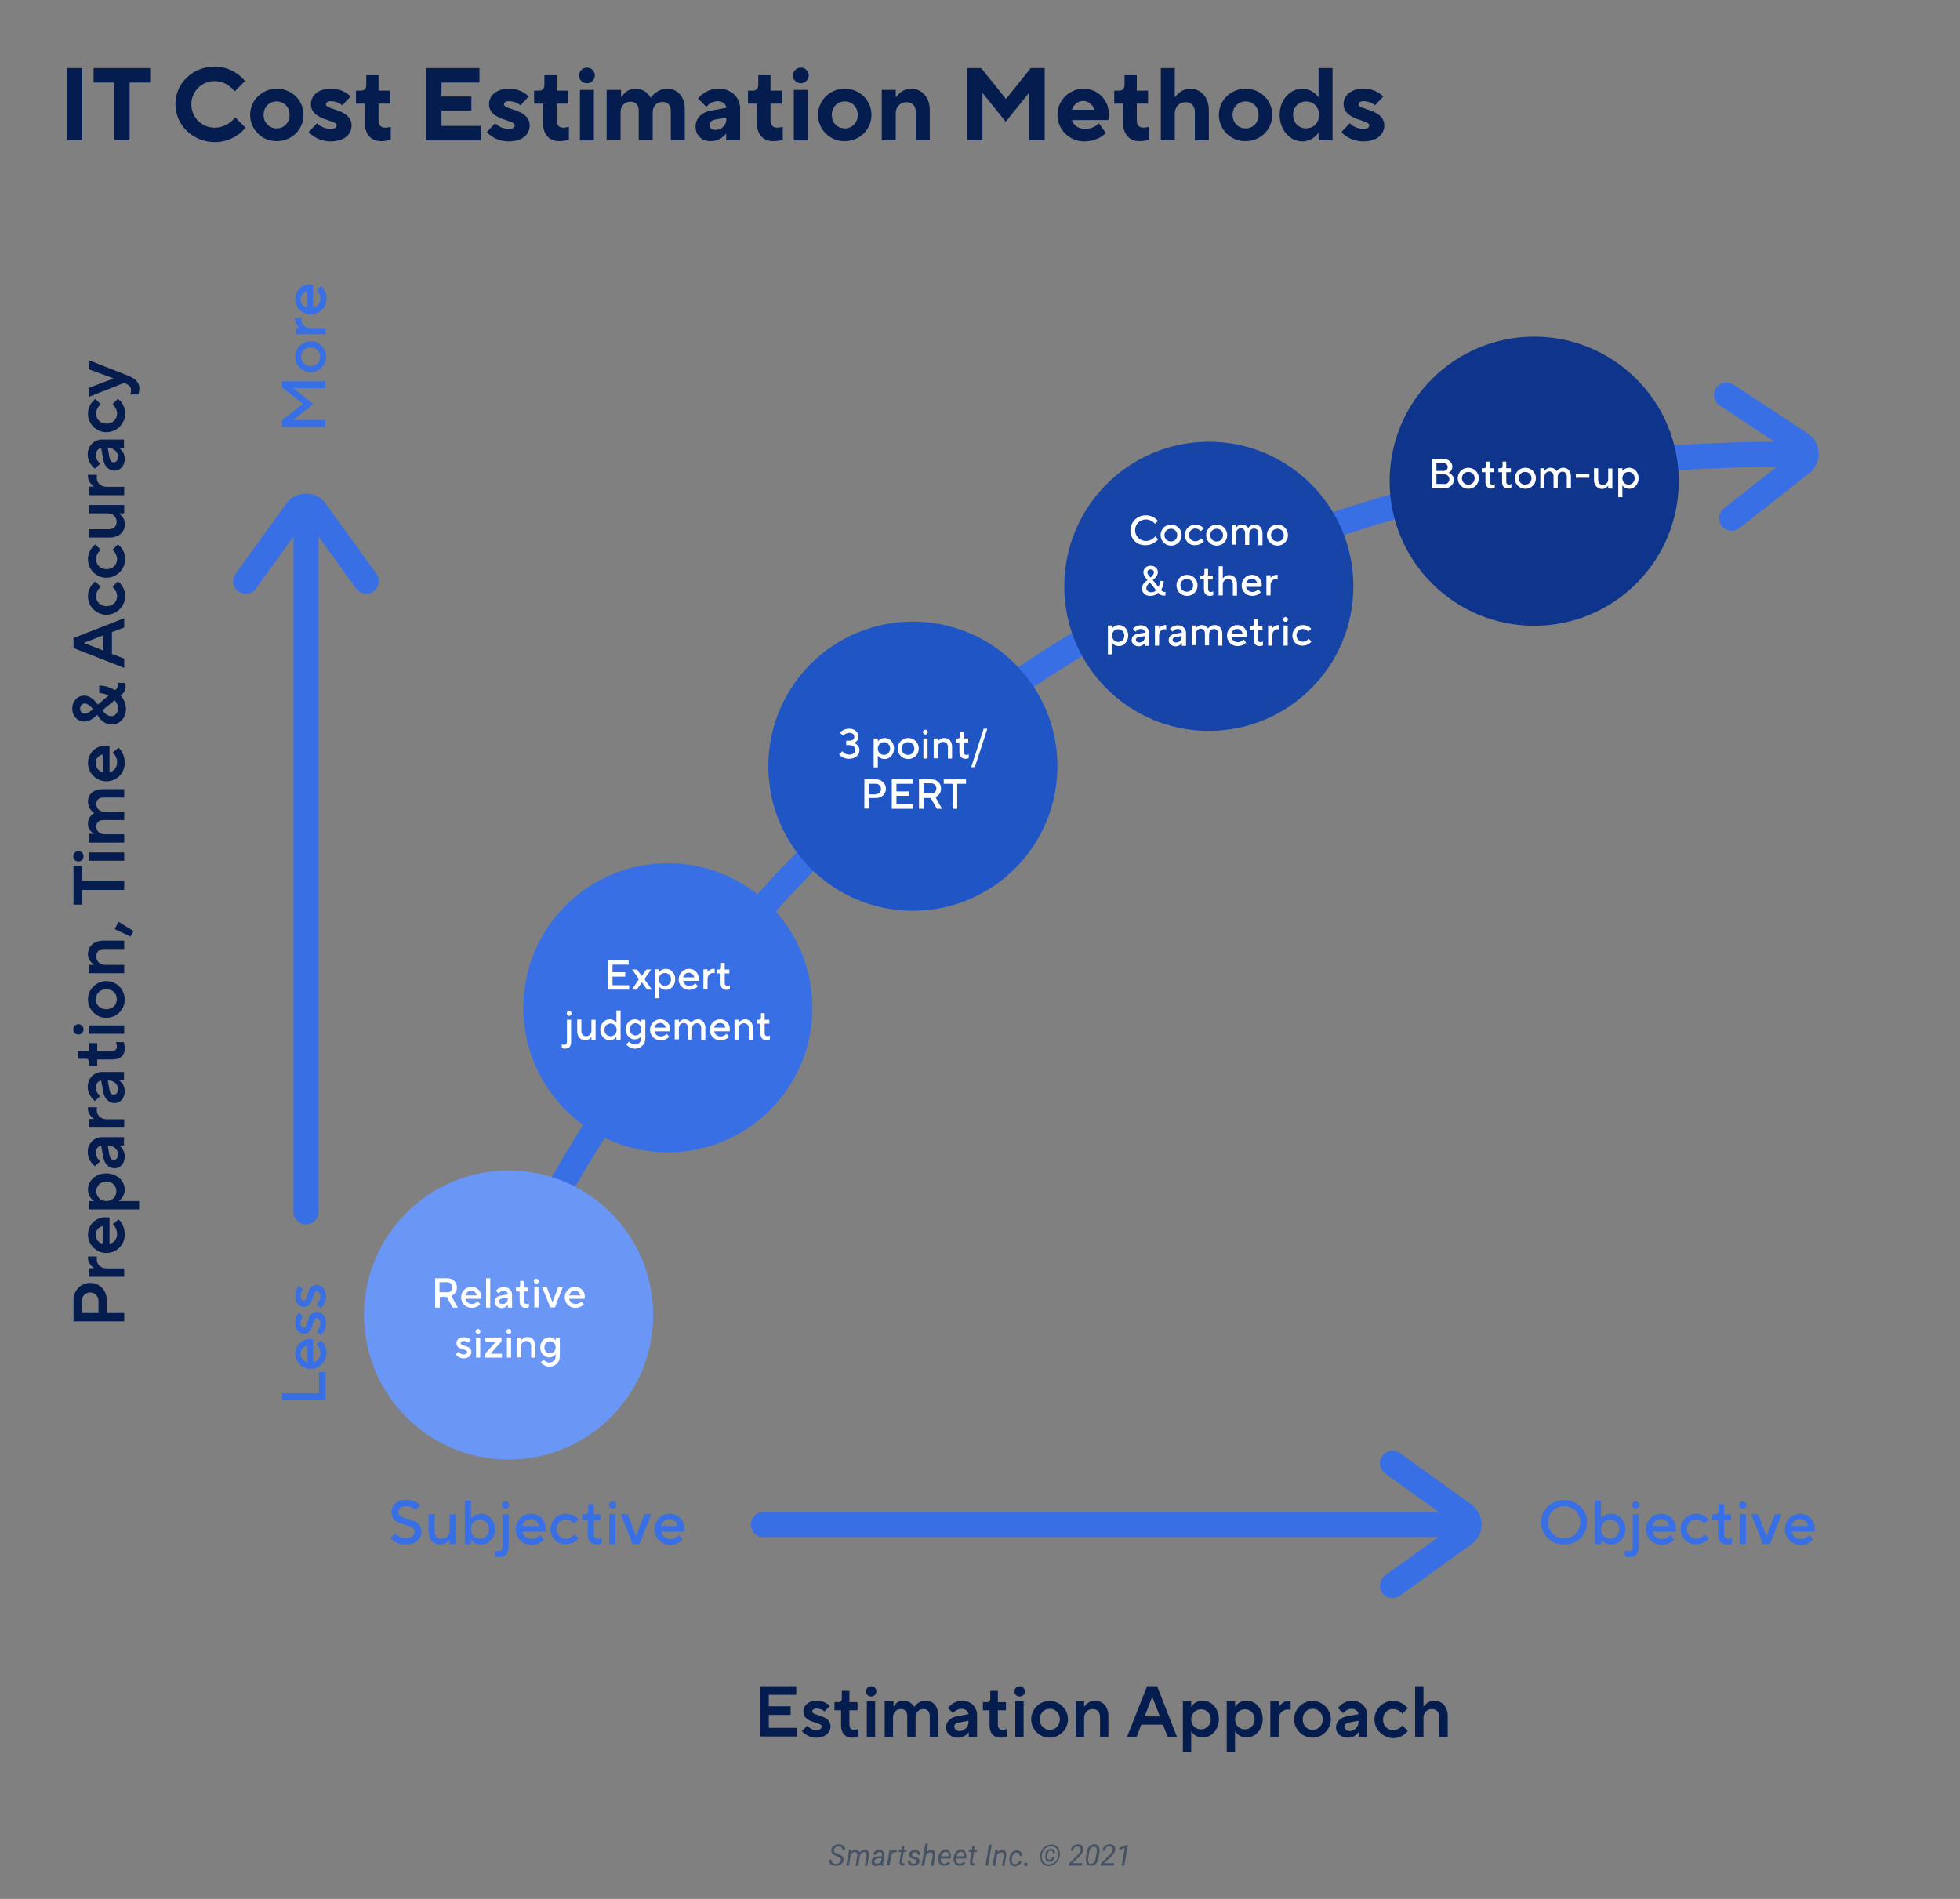 <?xml version="1.0" encoding="utf-8"?>
<!-- Generator: Adobe Illustrator 26.1.0, SVG Export Plug-In . SVG Version: 6.00 Build 0)  -->
<svg version="1.1" id="Layer_1" xmlns="http://www.w3.org/2000/svg" xmlns:xlink="http://www.w3.org/1999/xlink" x="0px" y="0px"
	 viewBox="0 0 800 775" style="enable-background:new 0 0 800 775;" xml:space="preserve">
<rect x="0" y="0" width="800" height="775" fill="#808080" stroke="none"/>
<style type="text/css">
	.st0{fill:#455264;}
	.st1{fill:#041C4E;}
	.st2{fill:#386FE5;}
	.st3{fill:none;stroke:#386FE5;stroke-width:10.257;stroke-linecap:round;stroke-miterlimit:10;}
	.st4{fill:#6A96F6;}
	.st5{fill:#FFFFFF;}
	.st6{fill:#2055C5;}
	.st7{fill:#1644A7;}
	.st8{fill:#0E358B;}
</style>
<g>
	<path class="st0" d="M343.2,759.2c0.1-0.6-0.2-1.1-1-1.4l-1-0.4l-0.3-0.1c-1.1-0.5-1.7-1.2-1.6-2.2c0-0.5,0.2-0.9,0.5-1.3
		s0.7-0.6,1.1-0.8s1-0.3,1.5-0.3c0.5,0,1,0.1,1.4,0.3s0.7,0.5,0.9,0.9s0.3,0.8,0.3,1.3l-1.1,0c0-0.5-0.1-0.9-0.4-1.2
		s-0.7-0.4-1.2-0.4c-0.5,0-1,0.1-1.3,0.4c-0.4,0.3-0.6,0.6-0.6,1.1c-0.1,0.6,0.3,1,1.1,1.3l0.9,0.3l0.4,0.2c1.1,0.5,1.6,1.3,1.5,2.3
		c0,0.5-0.2,0.9-0.5,1.2s-0.7,0.6-1.1,0.8s-1,0.3-1.6,0.3c-0.5,0-1-0.1-1.5-0.3s-0.8-0.5-1-0.9s-0.3-0.8-0.3-1.3l1.1,0
		c0,0.5,0.1,0.9,0.4,1.2s0.7,0.5,1.3,0.5s1-0.1,1.4-0.4S343.2,759.7,343.2,759.2z"/>
	<path class="st0" d="M347.5,755.1l-0.1,0.7c0.5-0.6,1.2-0.8,1.9-0.8c0.4,0,0.7,0.1,1,0.3s0.5,0.4,0.6,0.7c0.6-0.7,1.3-1,2.1-1
		c0.6,0,1.1,0.2,1.4,0.6s0.4,1,0.3,1.7l-0.7,4.2H353l0.7-4.2c0-0.2,0-0.4,0-0.6c-0.1-0.5-0.4-0.8-1-0.8c-0.4,0-0.7,0.1-1.1,0.4
		s-0.5,0.6-0.6,1l-0.7,4.2h-1.1l0.7-4.2c0.1-0.4,0-0.8-0.2-1s-0.5-0.4-0.8-0.4c-0.7,0-1.2,0.3-1.6,0.9l-0.8,4.6h-1.1l1.1-6.3
		L347.5,755.1z"/>
	<path class="st0" d="M359.5,761.4c0-0.1,0-0.2,0-0.3l0-0.3c-0.6,0.5-1.2,0.8-1.9,0.8c-0.6,0-1-0.2-1.4-0.5s-0.5-0.8-0.5-1.3
		c0-0.7,0.3-1.2,0.9-1.6s1.3-0.6,2.2-0.6l1.1,0l0.1-0.5c0-0.4,0-0.7-0.2-0.9s-0.5-0.3-0.8-0.3c-0.4,0-0.7,0.1-1,0.3
		s-0.4,0.4-0.5,0.7l-1.1,0c0-0.4,0.2-0.7,0.4-1s0.6-0.5,1-0.7s0.8-0.2,1.2-0.2c0.7,0,1.2,0.2,1.5,0.6s0.5,0.9,0.5,1.5l-0.5,3.1
		l0,0.5c0,0.2,0,0.4,0.1,0.6l0,0.1H359.5z M357.8,760.6c0.3,0,0.7-0.1,1-0.2s0.6-0.4,0.8-0.7l0.2-1.3l-0.8,0c-0.7,0-1.2,0.1-1.5,0.3
		s-0.6,0.5-0.6,0.9c0,0.3,0,0.5,0.2,0.7S357.5,760.6,357.8,760.6z"/>
	<path class="st0" d="M366,756l-0.5-0.1c-0.7,0-1.2,0.3-1.6,0.9l-0.8,4.5H362l1.1-6.3l1,0l-0.2,0.7c0.4-0.6,1-0.9,1.6-0.9
		c0.1,0,0.3,0,0.5,0.1L366,756z"/>
	<path class="st0" d="M369.2,753.5l-0.3,1.5h1.2l-0.1,0.8h-1.1l-0.7,3.9c0,0.1,0,0.2,0,0.3c0,0.3,0.2,0.5,0.5,0.5
		c0.1,0,0.3,0,0.5-0.1l-0.1,0.9c-0.3,0.1-0.5,0.1-0.8,0.1c-0.4,0-0.7-0.2-0.9-0.5s-0.3-0.7-0.2-1.2l0.6-3.9h-1.1l0.1-0.8h1.1
		l0.3-1.5H369.2z"/>
	<path class="st0" d="M374.1,759.7c0.1-0.4-0.2-0.7-0.7-0.9l-1.1-0.3c-0.9-0.3-1.4-0.9-1.3-1.6c0-0.6,0.3-1,0.8-1.4s1-0.5,1.7-0.5
		c0.6,0,1.2,0.2,1.6,0.6s0.6,0.8,0.6,1.4l-1.1,0c0-0.3-0.1-0.6-0.3-0.8s-0.5-0.3-0.8-0.3c-0.4,0-0.7,0.1-0.9,0.3
		c-0.2,0.2-0.4,0.4-0.4,0.7c-0.1,0.4,0.2,0.6,0.7,0.8l0.5,0.1c0.7,0.2,1.2,0.4,1.5,0.7s0.4,0.7,0.4,1.1c0,0.4-0.2,0.7-0.4,1
		s-0.5,0.5-0.9,0.7s-0.8,0.2-1.2,0.2c-0.7,0-1.2-0.2-1.7-0.6s-0.6-0.9-0.6-1.5l1.1,0c0,0.4,0.1,0.6,0.3,0.9s0.5,0.3,0.9,0.3
		c0.4,0,0.7-0.1,1-0.2S374,760,374.1,759.7z"/>
	<path class="st0" d="M378.2,755.9c0.6-0.6,1.2-0.9,1.9-0.9c0.6,0,1,0.2,1.3,0.6s0.4,1,0.3,1.7l-0.7,4.2H380l0.7-4.2
		c0-0.2,0-0.4,0-0.5c-0.1-0.5-0.4-0.8-1-0.8c-0.6,0-1.2,0.3-1.7,1l-0.8,4.5h-1.1l1.6-9h1.1L378.2,755.9z"/>
	<path class="st0" d="M385.4,761.5c-0.8,0-1.4-0.3-1.9-0.9s-0.6-1.3-0.6-2.2l0-0.3c0.1-0.6,0.3-1.2,0.6-1.7s0.7-0.9,1.1-1.2
		s0.9-0.4,1.4-0.4c0.7,0,1.2,0.2,1.5,0.7s0.6,1,0.6,1.7c0,0.3,0,0.5,0,0.8l-0.1,0.5H384c-0.1,0.6,0,1.1,0.3,1.5s0.6,0.6,1.2,0.6
		c0.6,0,1.2-0.3,1.7-0.8l0.6,0.5c-0.3,0.4-0.6,0.7-1,0.9S385.9,761.5,385.4,761.5z M386.1,755.8c-0.4,0-0.8,0.1-1.1,0.4
		s-0.6,0.8-0.8,1.4l3.1,0l0-0.1c0.1-0.5,0-0.9-0.2-1.2S386.5,755.9,386.1,755.8z"/>
	<path class="st0" d="M391.7,761.5c-0.8,0-1.4-0.3-1.9-0.9s-0.6-1.3-0.6-2.2l0-0.3c0.1-0.6,0.3-1.2,0.6-1.7s0.7-0.9,1.1-1.2
		s0.9-0.4,1.4-0.4c0.7,0,1.2,0.2,1.5,0.7s0.6,1,0.6,1.7c0,0.3,0,0.5,0,0.8l-0.1,0.5h-4.1c-0.1,0.6,0,1.1,0.3,1.5s0.6,0.6,1.2,0.6
		c0.6,0,1.2-0.3,1.7-0.8l0.6,0.5c-0.3,0.4-0.6,0.7-1,0.9S392.2,761.5,391.7,761.5z M392.3,755.8c-0.4,0-0.8,0.1-1.1,0.4
		s-0.6,0.8-0.8,1.4l3.1,0l0-0.1c0.1-0.5,0-0.9-0.2-1.2S392.8,755.9,392.3,755.8z"/>
	<path class="st0" d="M397.9,753.5l-0.3,1.5h1.2l-0.1,0.8h-1.1l-0.7,3.9c0,0.1,0,0.2,0,0.3c0,0.3,0.2,0.5,0.5,0.5
		c0.1,0,0.3,0,0.5-0.1l-0.1,0.9c-0.3,0.1-0.5,0.1-0.8,0.1c-0.4,0-0.7-0.2-0.9-0.5s-0.3-0.7-0.2-1.2l0.6-3.9h-1.1l0.1-0.8h1.1
		l0.3-1.5H397.9z"/>
	<path class="st0" d="M403.3,761.4h-1.1l1.5-8.5h1.1L403.3,761.4z"/>
	<path class="st0" d="M407.4,755.1l-0.2,0.8c0.6-0.6,1.2-0.9,1.9-0.9c0.6,0,1,0.2,1.3,0.6s0.4,1,0.3,1.7l-0.7,4.2H409l0.7-4.2
		c0-0.2,0-0.4,0-0.5c-0.1-0.5-0.4-0.8-1-0.8c-0.6,0-1.2,0.3-1.7,1l-0.8,4.5h-1.1l1.1-6.3L407.4,755.1z"/>
	<path class="st0" d="M414.4,760.7c0.4,0,0.7-0.1,1-0.3s0.5-0.5,0.6-0.9l1,0c-0.1,0.4-0.2,0.8-0.5,1.1s-0.6,0.6-1,0.8
		s-0.8,0.3-1.2,0.3c-0.5,0-1-0.1-1.3-0.4s-0.6-0.6-0.8-1.1s-0.2-1-0.2-1.6l0-0.3c0.1-0.6,0.3-1.2,0.5-1.6s0.6-0.9,1.1-1.1
		s1-0.4,1.5-0.4c0.7,0,1.2,0.2,1.6,0.7s0.6,1,0.6,1.6l-1,0c0-0.4-0.1-0.7-0.3-1s-0.5-0.4-0.9-0.4c-0.6,0-1,0.2-1.4,0.6
		s-0.6,1-0.7,1.8l0,0.2c0,0.2,0,0.5,0,0.8c0,0.5,0.2,0.8,0.4,1.1S414,760.6,414.4,760.7z"/>
	<path class="st0" d="M418.7,760.2c0.2,0,0.3,0.1,0.5,0.2s0.2,0.3,0.2,0.5s-0.1,0.3-0.2,0.5s-0.3,0.2-0.5,0.2s-0.3,0-0.5-0.2
		s-0.2-0.3-0.2-0.5s0.1-0.4,0.2-0.5S418.6,760.2,418.7,760.2z"/>
	<path class="st0" d="M424.5,757.2c0.1-0.8,0.4-1.5,0.8-2.2s1-1.2,1.7-1.6s1.4-0.6,2.2-0.6c0.7,0,1.3,0.2,1.9,0.6s1,0.9,1.2,1.6
		s0.4,1.4,0.3,2.2c-0.1,0.8-0.4,1.5-0.8,2.2s-1,1.2-1.7,1.6s-1.4,0.6-2.1,0.6H428c-0.7,0-1.3-0.2-1.9-0.6s-1-0.9-1.2-1.6
		S424.5,758,424.5,757.2z M425.2,758.1c0.1,0.8,0.4,1.5,0.9,2c0.5,0.5,1.1,0.8,1.9,0.8c0.7,0,1.4-0.2,2.1-0.6c0.7-0.4,1.2-1,1.5-1.8
		s0.5-1.5,0.4-2.2c-0.1-0.8-0.4-1.5-0.9-2c-0.5-0.5-1.1-0.8-1.9-0.8c-0.7,0-1.4,0.2-2.1,0.6c-0.7,0.4-1.2,1-1.5,1.8
		C425.3,756.6,425.1,757.3,425.2,758.1z M430.3,757.9c-0.1,0.6-0.3,1-0.6,1.4s-0.8,0.5-1.4,0.5c-0.6,0-1-0.2-1.3-0.7s-0.4-1-0.4-1.6
		l0.1-0.6c0.1-0.7,0.3-1.3,0.7-1.7s0.9-0.6,1.5-0.6c0.6,0,1,0.2,1.3,0.5s0.4,0.8,0.4,1.3l-0.8,0c0-0.3,0-0.6-0.2-0.8
		s-0.4-0.3-0.7-0.3c-0.4,0-0.7,0.1-0.9,0.4c-0.2,0.3-0.4,0.7-0.5,1.2c-0.1,0.5-0.1,0.8-0.1,0.9l0,0.2c0,0.3,0.1,0.5,0.3,0.7
		s0.4,0.3,0.6,0.3c0.7,0,1.1-0.3,1.2-1.1L430.3,757.9z"/>
	<path class="st0" d="M441.6,761.4h-5.4l0.1-0.8l3.1-3.1l0.6-0.6c0.7-0.7,1-1.3,1.1-1.8c0.1-0.4,0-0.8-0.3-1.1s-0.5-0.4-0.9-0.4
		c-0.5,0-0.9,0.1-1.3,0.4s-0.6,0.7-0.6,1.3l-1,0c0.1-0.5,0.2-1,0.5-1.4s0.6-0.7,1.1-0.9s0.9-0.3,1.4-0.3c0.7,0,1.3,0.2,1.7,0.6
		s0.6,0.9,0.5,1.6c-0.1,0.8-0.5,1.5-1.3,2.4l-0.5,0.5l-2.7,2.6h4.1L441.6,761.4z"/>
	<path class="st0" d="M445.3,761.5c-0.7,0-1.3-0.3-1.6-0.8s-0.5-1.2-0.5-2.1c0-0.3,0-0.6,0.1-0.9l0.2-1.4c0.2-1.2,0.5-2.1,1.1-2.7
		s1.2-0.9,2.1-0.9c0.7,0,1.3,0.3,1.6,0.7s0.5,1.2,0.5,2.1c0,0.3,0,0.6-0.1,0.9l-0.2,1.4c-0.2,1.3-0.6,2.2-1.1,2.8
		S446.1,761.6,445.3,761.5z M447.6,756.3c0.1-0.5,0.1-0.8,0.1-1.1c0-1-0.4-1.5-1.2-1.5c-0.5,0-1,0.2-1.3,0.6s-0.6,1.1-0.7,2
		l-0.3,1.7c-0.1,0.5-0.1,0.8-0.1,1.1c0,1,0.4,1.6,1.1,1.6c0.5,0,0.9-0.2,1.3-0.6s0.6-1.1,0.7-1.9L447.6,756.3z"/>
	<path class="st0" d="M454.6,761.4h-5.4l0.1-0.8l3.1-3.1l0.6-0.6c0.7-0.7,1-1.3,1.1-1.8c0.1-0.4,0-0.8-0.3-1.1s-0.5-0.4-0.9-0.4
		c-0.5,0-0.9,0.1-1.3,0.4s-0.6,0.7-0.6,1.3l-1,0c0.1-0.5,0.2-1,0.5-1.4s0.6-0.7,1.1-0.9s0.9-0.3,1.4-0.3c0.7,0,1.3,0.2,1.7,0.6
		s0.6,0.9,0.5,1.6c-0.1,0.8-0.5,1.5-1.3,2.4l-0.5,0.5l-2.7,2.6h4.1L454.6,761.4z"/>
	<path class="st0" d="M458.9,761.4h-1.1l1.3-7.2l-2.3,0.8l0.2-1l3.2-1.1h0.2L458.9,761.4z"/>
</g>
<g>
	<path class="st1" d="M30,539.3v-8.6c0-4.1,3-7.1,6.8-7.1c3.8,0,6.8,3,6.8,7.1v4.9h7.1v3.7H30z M40.2,530.9c0-1.9-1.5-3.4-3.4-3.4
		s-3.4,1.5-3.4,3.4v4.7h6.8V530.9z"/>
	<path class="st1" d="M36.2,521v-3.4h2.1v-0.1c0,0-2.4-1.5-2.4-4.1v-0.6h3.7c0,0-0.1,0.4-0.1,1.2c0,2.1,1.6,3.7,4.1,3.7h7.1v3.4
		H36.2z"/>
	<path class="st1" d="M43.4,511.4c-4.1,0-7.5-3.4-7.5-7.5c0-4.1,3.3-7.1,7.2-7.1c0.9,0,1.6,0.1,1.6,0.1v10.8
		c1.6-0.4,3.1-1.8,3.1-4.1c0-2.5-1.8-4-1.8-4l2.4-1.9c0,0,2.5,1.9,2.5,6.1C51,508,47.6,511.4,43.4,511.4z M41.9,500.4
		c-1.6,0.4-2.8,1.6-2.8,3.5c0,2.1,1.2,3.3,2.8,3.7V500.4z"/>
	<path class="st1" d="M36.2,493.6v-3.4h2.1v-0.1c0,0-2.4-1.3-2.4-4.7c0-3.4,3.1-6.5,7.5-6.5s7.5,3.1,7.5,6.5c0,3.4-2.4,4.7-2.4,4.7
		v0.1h8.3v3.4H36.2z M43.4,482.2c-2.4,0-4.1,1.8-4.1,4s1.8,4,4.1,4c2.4,0,4.1-1.8,4.1-4S45.8,482.2,43.4,482.2z"/>
	<path class="st1" d="M46.8,476.8c-2.4,0-4.1-1.8-4.6-4.3l-0.9-4.9c-1,0-2.2,1.2-2.2,2.8c0,2.2,1.8,3.5,1.8,3.5l-2.1,2.1
		c0,0-3-2.1-3-5.8c0-3.5,2.6-6.1,5.8-6.1h9v3.4h-1.9v0.1c0,0,2.2,1.3,2.2,4.3C51,474.9,49,476.8,46.8,476.8z M44.5,467.6H44l0.6,3.4
		c0.3,1.8,0.9,2.4,1.8,2.4c0.9,0,1.8-0.9,1.8-2.2C48.2,469.2,46.5,467.6,44.5,467.6z"/>
	<path class="st1" d="M36.2,460.1v-3.4h2.1v-0.1c0,0-2.4-1.5-2.4-4.1v-0.6h3.7c0,0-0.1,0.4-0.1,1.2c0,2.1,1.6,3.7,4.1,3.7h7.1v3.4
		H36.2z"/>
	<path class="st1" d="M46.8,450.2c-2.4,0-4.1-1.8-4.6-4.3l-0.9-4.9c-1,0-2.2,1.2-2.2,2.8c0,2.2,1.8,3.5,1.8,3.5l-2.1,2.1
		c0,0-3-2.1-3-5.8c0-3.5,2.6-6.1,5.8-6.1h9v3.4h-1.9v0.1c0,0,2.2,1.3,2.2,4.3C51,448.2,49,450.2,46.8,450.2z M44.5,441H44l0.6,3.4
		c0.3,1.8,0.9,2.4,1.8,2.4c0.9,0,1.8-0.9,1.8-2.2C48.2,442.6,46.5,441,44.5,441z"/>
	<path class="st1" d="M45.9,432.4h-6.2v2.7h-3.3v-1.5c0-1-0.4-1.5-1.6-1.5h-3V429h4.6v-3.3h3.3v3.3h5.8c1.5,0,2.2-0.7,2.2-1.9
		c0-0.9-0.4-1.8-0.4-1.8h3.2c0,0,0.4,1,0.4,2.5C51,430.7,49.2,432.4,45.9,432.4z"/>
	<path class="st1" d="M32,422.2c-1.2,0-2.1-0.9-2.1-2.1c0-1.2,0.9-2.1,2.1-2.1c1.2,0,2.1,0.9,2.1,2.1
		C34.1,421.3,33.2,422.2,32,422.2z M36.2,421.9v-3.4h14.5v3.4H36.2z"/>
	<path class="st1" d="M43.4,415.4c-4.1,0-7.5-3.4-7.5-7.5c0-4.1,3.4-7.5,7.5-7.5s7.5,3.4,7.5,7.5C51,412,47.6,415.4,43.4,415.4z
		 M43.4,403.7c-2.5,0-4.3,1.8-4.3,4.1c0,2.4,1.8,4.1,4.3,4.1s4.3-1.8,4.3-4.1C47.7,405.5,45.9,403.7,43.4,403.7z"/>
	<path class="st1" d="M36.2,397.2v-3.4h2.1v-0.1c0,0-2.4-1.5-2.4-4.3c0-3.1,2.4-5.5,6.2-5.5h8.6v3.4h-8.1c-2.1,0-3.3,1.2-3.3,3
		c0,2.1,1.5,3.5,3.7,3.5h7.7v3.4H36.2z"/>
	<path class="st1" d="M53.3,382.2l-6.5-3l1.6-3l6.1,3.8L53.3,382.2z"/>
	<path class="st1" d="M33.5,363.1v6.1H30v-15.8h3.5v6.1h17.2v3.7H33.5z"/>
	<path class="st1" d="M32,351.6c-1.2,0-2.1-0.9-2.1-2.1c0-1.2,0.9-2.1,2.1-2.1c1.2,0,2.1,0.9,2.1,2.1
		C34.1,350.7,33.2,351.6,32,351.6z M36.2,351.3v-3.4h14.5v3.4H36.2z"/>
	<path class="st1" d="M36.2,343.7v-3.4h2.1v-0.1c0,0-2.4-1-2.4-4c0-3.1,2.5-4.3,2.5-4.3v-0.1c0,0-2.5-1.5-2.5-4.7c0-3,2.3-5,5.9-5
		h8.9v3.4h-8.4c-1.9,0-3,1-3,2.5c0,1.9,1.3,3.3,3.4,3.3h8v3.4h-8.6c-1.7,0-2.8,1-2.8,2.5c0,1.9,1.3,3.3,3.4,3.3h8v3.4H36.2z"/>
	<path class="st1" d="M43.4,318.9c-4.1,0-7.5-3.4-7.5-7.5c0-4.1,3.3-7.1,7.2-7.1c0.9,0,1.6,0.1,1.6,0.1v10.8
		c1.6-0.4,3.1-1.8,3.1-4.1c0-2.5-1.8-4-1.8-4l2.4-1.9c0,0,2.5,1.9,2.5,6.1C51,315.5,47.6,318.9,43.4,318.9z M41.9,307.9
		c-1.6,0.4-2.8,1.6-2.8,3.5c0,2.1,1.2,3.3,2.8,3.7V307.9z"/>
	<path class="st1" d="M45.6,295.7c-4,0-5.9-4-5.9-4s-2.5,2.8-5.2,2.8c-2.8,0-5-2.2-5-5.3c0-3.1,2.2-5.3,4.9-5.3
		c3.3,0,5.5,3.7,5.5,3.7l4.4-3.7c0,0-1.6-1-3.8-1v-3.1c3.7,0,6.4,1.9,6.4,1.9s1.2-0.7,1.2-2.1c0-0.4-0.1-0.9-0.1-0.9h3
		c0,0,0.3,0.4,0.3,1.5c0,2.4-2.1,3.7-2.1,3.7s2.2,1.9,2.2,5.6S48.7,295.7,45.6,295.7z M34.6,287.1c-1,0-1.9,0.9-1.9,2.1
		c0,1.2,0.9,2.1,1.9,2.1c1.4,0,3.4-1.9,3.4-1.9S36,287.1,34.6,287.1z M46.8,285.8l-5,4.1c0,0,1.5,2.4,3.7,2.4c1.3,0,2.7-1.3,2.7-3.1
		C48.2,287.1,46.8,285.8,46.8,285.8z"/>
	<path class="st1" d="M30,264.5v-4.1l20.7-8.1v3.8l-5,1.9v8.9l5,1.9v3.8L30,264.5z M42.2,259.3l-8,3.1l8,3.1V259.3z"/>
	<path class="st1" d="M43.4,250.9c-4.1,0-7.5-3.4-7.5-7.5s3-6.1,3-6.1l2.2,2.2c0,0-1.9,1.5-1.9,3.8s1.8,4.1,4.3,4.1s4.3-1.8,4.3-4.1
		s-1.9-3.8-1.9-3.8l2.2-2.2c0,0,3,1.9,3,6.1C51,247.5,47.6,250.9,43.4,250.9z"/>
	<path class="st1" d="M43.4,235.8c-4.1,0-7.5-3.4-7.5-7.5s3-6.1,3-6.1l2.2,2.2c0,0-1.9,1.5-1.9,3.8s1.8,4.1,4.3,4.1s4.3-1.8,4.3-4.1
		s-1.9-3.8-1.9-3.8l2.2-2.2c0,0,3,1.9,3,6.1C51,232.4,47.6,235.8,43.4,235.8z"/>
	<path class="st1" d="M44.8,219.4h-8.6V216h8.1c2.1,0,3.3-1.2,3.3-3c0-2.1-1.5-3.5-3.7-3.5h-7.7v-3.4h14.5v3.4h-2.1v0.1
		c0,0,2.4,1.5,2.4,4.3C51,217,48.6,219.4,44.8,219.4z"/>
	<path class="st1" d="M36.2,202v-3.4h2.1v-0.1c0,0-2.4-1.5-2.4-4.1v-0.6h3.7c0,0-0.1,0.4-0.1,1.2c0,2.1,1.6,3.7,4.1,3.7h7.1v3.4
		H36.2z"/>
	<path class="st1" d="M46.8,192.1c-2.4,0-4.1-1.8-4.6-4.3l-0.9-4.9c-1,0-2.2,1.2-2.2,2.8c0,2.2,1.8,3.5,1.8,3.5l-2.1,2.1
		c0,0-3-2.1-3-5.8c0-3.5,2.6-6.1,5.8-6.1h9v3.4h-1.9v0.1c0,0,2.2,1.3,2.2,4.3C51,190.1,49,192.1,46.8,192.1z M44.5,182.9H44l0.6,3.4
		c0.3,1.8,0.9,2.4,1.8,2.4c0.9,0,1.8-0.9,1.8-2.2C48.2,184.5,46.5,182.9,44.5,182.9z"/>
	<path class="st1" d="M43.4,176.4c-4.1,0-7.5-3.4-7.5-7.5s3-6.1,3-6.1l2.2,2.2c0,0-1.9,1.5-1.9,3.8s1.8,4.1,4.3,4.1s4.3-1.8,4.3-4.1
		s-1.9-3.8-1.9-3.8l2.2-2.2c0,0,3,1.9,3,6.1C51,173,47.6,176.4,43.4,176.4z"/>
	<path class="st1" d="M56.4,161h-3.3c0,0,0.4-0.7,0.4-1.8c0-1.3-0.8-2-1.9-2.5l-1-0.4L36.2,162v-3.7l10.1-3.8v-0.1l-10.1-3.7V147
		l15.8,6.2c3.1,1.2,4.9,2.8,4.9,5.3C56.9,159.9,56.4,161,56.4,161z"/>
</g>
<g>
	<path class="st1" d="M310.1,688.2h14.9v3.5h-11.2v4.7h8.9v3.5h-8.9v5.3h11.5v3.5h-15.2V688.2z"/>
	<path class="st1" d="M327.3,706.5l2.2-2.2c0,0,1.4,1.8,3.7,1.8c1.5,0,2.2-0.7,2.2-1.5c0-1.9-7.5-1.2-7.5-6.1c0-2.4,2.1-4.4,5.5-4.4
		c3.5,0,5.3,2.2,5.3,2.2l-2.2,2.2c0,0-1.2-1.2-3.1-1.2c-1.3,0-1.9,0.6-1.9,1.2c0,1.9,7.5,1.2,7.5,6.1c0,2.4-2.1,4.6-5.8,4.6
		C329.4,709.2,327.3,706.5,327.3,706.5z"/>
	<path class="st1" d="M343.3,704.2V698h-2.7v-3.3h1.5c1,0,1.5-0.4,1.5-1.6v-3h3.1v4.6h3.3v3.3h-3.3v5.8c0,1.5,0.7,2.2,1.9,2.2
		c0.9,0,1.8-0.4,1.8-0.4v3.2c0,0-1,0.4-2.5,0.4C345,709.2,343.3,707.4,343.3,704.2z"/>
	<path class="st1" d="M353.5,690.3c0-1.2,0.9-2.1,2.1-2.1c1.2,0,2.1,0.9,2.1,2.1s-0.9,2.1-2.1,2.1
		C354.3,692.4,353.5,691.5,353.5,690.3z M353.8,694.4h3.4v14.5h-3.4V694.4z"/>
	<path class="st1" d="M361.3,694.4h3.4v2.1h0.1c0,0,1-2.4,4-2.4c3.1,0,4.3,2.5,4.3,2.5h0.1c0,0,1.5-2.5,4.7-2.5c3,0,5,2.3,5,5.9v8.9
		h-3.4v-8.4c0-1.9-1-3-2.5-3c-1.9,0-3.3,1.3-3.3,3.4v8h-3.4v-8.6c0-1.7-1-2.8-2.5-2.8c-1.9,0-3.3,1.3-3.3,3.4v8h-3.4V694.4z"/>
	<path class="st1" d="M386.1,705.1c0-2.4,1.8-4.1,4.3-4.6l4.9-0.9c0-1-1.2-2.2-2.8-2.2c-2.2,0-3.5,1.8-3.5,1.8l-2.1-2.1
		c0,0,2.1-3,5.8-3c3.5,0,6.1,2.6,6.1,5.8v9h-3.4V707h-0.1c0,0-1.3,2.2-4.3,2.2C388.1,709.2,386.1,707.3,386.1,705.1z M395.3,702.7
		v-0.4l-3.4,0.6c-1.8,0.3-2.4,0.9-2.4,1.8c0,0.9,0.9,1.8,2.2,1.8C393.7,706.4,395.3,704.8,395.3,702.7z"/>
	<path class="st1" d="M403.9,704.2V698h-2.7v-3.3h1.5c1,0,1.5-0.4,1.5-1.6v-3h3.1v4.6h3.3v3.3h-3.3v5.8c0,1.5,0.7,2.2,1.9,2.2
		c0.9,0,1.8-0.4,1.8-0.4v3.2c0,0-1,0.4-2.5,0.4C405.6,709.2,403.9,707.4,403.9,704.2z"/>
	<path class="st1" d="M414.1,690.3c0-1.2,0.9-2.1,2.1-2.1c1.2,0,2.1,0.9,2.1,2.1s-0.9,2.1-2.1,2.1
		C415,692.4,414.1,691.5,414.1,690.3z M414.4,694.4h3.4v14.5h-3.4V694.4z"/>
	<path class="st1" d="M420.9,701.7c0-4.1,3.4-7.5,7.5-7.5c4.1,0,7.5,3.4,7.5,7.5s-3.4,7.5-7.5,7.5
		C424.3,709.2,420.9,705.8,420.9,701.7z M432.6,701.7c0-2.5-1.8-4.3-4.1-4.3c-2.4,0-4.1,1.8-4.1,4.3s1.8,4.3,4.1,4.3
		C430.8,706,432.6,704.2,432.6,701.7z"/>
	<path class="st1" d="M439.1,694.4h3.4v2.1h0.1c0,0,1.5-2.4,4.3-2.4c3.1,0,5.5,2.4,5.5,6.2v8.6H449v-8.1c0-2.1-1.2-3.3-3-3.3
		c-2.1,0-3.5,1.5-3.5,3.7v7.7h-3.4V694.4z"/>
	<path class="st1" d="M468.2,688.2h4.1l8.1,20.7h-3.8l-1.9-5h-8.9l-1.9,5H460L468.2,688.2z M473.4,700.5l-3.1-8l-3.1,8H473.4z"/>
	<path class="st1" d="M482.8,694.4h3.4v2.1h0.1c0,0,1.3-2.4,4.7-2.4c3.4,0,6.5,3.1,6.5,7.5s-3.1,7.5-6.5,7.5c-3.4,0-4.7-2.4-4.7-2.4
		h-0.1v8.3h-3.4V694.4z M494.2,701.7c0-2.4-1.8-4.1-4-4.1s-4,1.8-4,4.1c0,2.4,1.8,4.1,4,4.1S494.2,704,494.2,701.7z"/>
	<path class="st1" d="M500.7,694.4h3.4v2.1h0.1c0,0,1.3-2.4,4.7-2.4c3.4,0,6.5,3.1,6.5,7.5s-3.1,7.5-6.5,7.5c-3.4,0-4.7-2.4-4.7-2.4
		h-0.1v8.3h-3.4V694.4z M512.1,701.7c0-2.4-1.8-4.1-4-4.1s-4,1.8-4,4.1c0,2.4,1.8,4.1,4,4.1S512.1,704,512.1,701.7z"/>
	<path class="st1" d="M518.6,694.4h3.4v2.1h0.1c0,0,1.5-2.4,4.1-2.4h0.6v3.7c0,0-0.4-0.1-1.2-0.1c-2.1,0-3.7,1.6-3.7,4.1v7.1h-3.4
		V694.4z"/>
	<path class="st1" d="M528.2,701.7c0-4.1,3.4-7.5,7.5-7.5c4.1,0,7.5,3.4,7.5,7.5s-3.4,7.5-7.5,7.5
		C531.6,709.2,528.2,705.8,528.2,701.7z M539.9,701.7c0-2.5-1.8-4.3-4.1-4.3c-2.4,0-4.1,1.8-4.1,4.3s1.8,4.3,4.1,4.3
		C538.1,706,539.9,704.2,539.9,701.7z"/>
	<path class="st1" d="M545.3,705.1c0-2.4,1.8-4.1,4.3-4.6l4.9-0.9c0-1-1.2-2.2-2.8-2.2c-2.2,0-3.5,1.8-3.5,1.8l-2.1-2.1
		c0,0,2.1-3,5.8-3c3.5,0,6.1,2.6,6.1,5.8v9h-3.4V707h-0.1c0,0-1.3,2.2-4.3,2.2C547.3,709.2,545.3,707.3,545.3,705.1z M554.5,702.7
		v-0.4l-3.4,0.6c-1.8,0.3-2.4,0.9-2.4,1.8c0,0.9,0.9,1.8,2.2,1.8C552.9,706.4,554.5,704.8,554.5,702.7z"/>
	<path class="st1" d="M561,701.7c0-4.1,3.4-7.5,7.5-7.5c4.1,0,6.1,3,6.1,3l-2.2,2.2c0,0-1.5-1.9-3.8-1.9c-2.4,0-4.1,1.8-4.1,4.3
		s1.8,4.3,4.1,4.3c2.4,0,3.8-1.9,3.8-1.9l2.2,2.2c0,0-1.9,3-6.1,3C564.4,709.2,561,705.8,561,701.7z"/>
	<path class="st1" d="M577.6,688.2h3.4v8.3h0.1c0,0,1.5-2.4,4.3-2.4c3.1,0,5.5,2.4,5.5,6.2v8.6h-3.4v-8.1c0-2.1-1.2-3.3-3-3.3
		c-2.1,0-3.5,1.5-3.5,3.7v7.7h-3.4V688.2z"/>
</g>
<g>
	<g>
		<path class="st2" d="M115.1,571.4v-2.8h15.1V560h2.7v11.4H115.1z"/>
		<path class="st2" d="M126.8,558.7c-3.5,0-6.3-2.8-6.3-6.2c0-3.4,2.5-6,6-6c0.8,0,1.3,0.1,1.3,0.1v9.4c1.6-0.3,3-1.8,3-3.8
			c0-2.2-1.6-3.5-1.6-3.5l1.8-1.5c0,0,2.3,1.6,2.3,5.2C133.1,555.9,130.3,558.7,126.8,558.7z M125.5,549.2c-1.6,0.4-2.8,1.5-2.8,3.3
			c0,1.9,1.1,3,2.8,3.5V549.2z"/>
		<path class="st2" d="M130.8,544.9l-1.6-1.6c0,0,1.6-1.3,1.6-3.2c0-1.4-0.8-2.2-1.5-2.2c-2,0-1,6.5-5.3,6.5c-1.9,0-3.5-1.6-3.5-4.4
			c0-2.9,1.6-4.3,1.6-4.3l1.6,1.6c0,0-1,1-1,2.7c0,1.3,0.6,1.9,1.3,1.9c2,0,1-6.5,5.3-6.5c2,0,3.8,1.8,3.8,4.7
			C133.1,543.3,130.8,544.9,130.8,544.9z"/>
		<path class="st2" d="M130.8,533.9l-1.6-1.6c0,0,1.6-1.3,1.6-3.2c0-1.4-0.8-2.2-1.5-2.2c-2,0-1,6.5-5.3,6.5c-1.9,0-3.5-1.6-3.5-4.4
			c0-2.9,1.6-4.3,1.6-4.3l1.6,1.6c0,0-1,1-1,2.7c0,1.3,0.6,1.9,1.3,1.9c2,0,1-6.5,5.3-6.5c2,0,3.8,1.8,3.8,4.7
			C133.1,532.2,130.8,533.9,130.8,533.9z"/>
	</g>
	<g>
		<path class="st2" d="M115.1,174v-2.5l8.6-6.7l-8.6-6.7v-2.5h17.7v2.8h-13.1l8.2,6.5l-8.2,6.5h13.1v2.8H115.1z"/>
		<path class="st2" d="M126.8,151.9c-3.5,0-6.3-2.8-6.3-6.3s2.8-6.3,6.3-6.3c3.5,0,6.3,2.8,6.3,6.3S130.3,151.9,126.8,151.9z
			 M126.8,141.8c-2.3,0-3.9,1.6-3.9,3.8s1.6,3.8,3.9,3.8s3.9-1.6,3.9-3.8S129.1,141.8,126.8,141.8z"/>
		<path class="st2" d="M120.7,136.4v-2.5h1.6c0,0-1.9-1.3-1.9-3.7v-0.6h2.7c0,0-0.1,0.5-0.1,1c0,1.8,1.5,3.3,3.7,3.3h6.2v2.5H120.7z
			"/>
		<path class="st2" d="M126.8,128.3c-3.5,0-6.3-2.8-6.3-6.2c0-3.4,2.5-6,6-6c0.8,0,1.3,0.1,1.3,0.1v9.4c1.6-0.3,3-1.8,3-3.8
			c0-2.2-1.6-3.5-1.6-3.5l1.8-1.5c0,0,2.3,1.6,2.3,5.2S130.3,128.3,126.8,128.3z M125.5,118.8c-1.6,0.4-2.8,1.5-2.8,3.3
			c0,1.9,1.1,3,2.8,3.5V118.8z"/>
	</g>
	<g>
		<line class="st3" x1="124.9" y1="494.6" x2="124.9" y2="212.7"/>
		<path class="st3" d="M100.3,237.2l21.1-29.2c1.9-1.9,5.1-1.9,7,0l21.1,29.2"/>
	</g>
</g>
<g>
	<g>
		<path class="st2" d="M159.4,627.7l1.9-1.9c0,0,1.4,2,4.4,2c2.3,0,3.5-1.3,3.5-2.7c0-3.9-9.4-1.5-9.4-8.1c0-2.7,2.3-4.9,6.1-4.9
			c3.7,0,5.6,2.3,5.6,2.3l-1.9,1.9c0,0-1.3-1.6-3.7-1.6c-2.2,0-3.3,1.1-3.3,2.4c0,3.9,9.4,1.5,9.4,8.1c0,2.8-2.4,5.2-6.3,5.2
			C161.4,630.4,159.4,627.7,159.4,627.7z"/>
		<path class="st2" d="M174.9,625.1V618h2.5v7.1c0,1.8,1.1,2.9,2.8,2.9c1.9,0,3.3-1.4,3.3-3.4V618h2.5v12.2h-2.5v-1.8
			c0,0-1.3,2-3.8,2C176.9,630.4,174.9,628.4,174.9,625.1z"/>
		<path class="st2" d="M192.2,628.4v1.8h-2.5v-17.7h2.5v7.3c0,0,1.3-2,4.2-2c3,0,5.7,2.7,5.7,6.3s-2.7,6.3-5.7,6.3
			C193.5,630.4,192.2,628.4,192.2,628.4z M199.6,624.1c0-2.3-1.6-3.9-3.7-3.9s-3.7,1.6-3.7,3.9s1.6,3.9,3.7,3.9
			S199.6,626.3,199.6,624.1z"/>
		<path class="st2" d="M201.9,635.1v-2.4c0,0,0.6,0.4,1.4,0.4c1.1,0,1.8-0.6,1.8-1.9V618h2.5v13.4c0,2.7-1.4,4.1-3.8,4.1
			C202.6,635.5,201.9,635.1,201.9,635.1z M204.8,614.2c0-0.9,0.8-1.5,1.5-1.5c0.8,0,1.5,0.6,1.5,1.5c0,0.9-0.8,1.5-1.5,1.5
			C205.5,615.7,204.8,615.1,204.8,614.2z"/>
		<path class="st2" d="M210.5,624.1c0-3.5,2.8-6.3,6.2-6.3c3.4,0,6,2.5,6,6c0,0.8-0.1,1.3-0.1,1.3h-9.4c0.3,1.6,1.8,3,3.8,3
			c2.2,0,3.5-1.6,3.5-1.6l1.5,1.8c0,0-1.6,2.3-5.2,2.3C213.3,630.4,210.5,627.6,210.5,624.1z M220,622.8c-0.4-1.6-1.5-2.8-3.3-2.8
			c-1.9,0-3,1.1-3.5,2.8H220z"/>
		<path class="st2" d="M224.7,624.1c0-3.5,2.8-6.3,6.3-6.3c3.4,0,5.1,2.4,5.1,2.4l-1.8,1.6c0,0-1.1-1.6-3.3-1.6s-3.8,1.6-3.8,3.9
			s1.6,3.9,3.8,3.9s3.4-1.8,3.4-1.8l1.8,1.6c0,0-1.8,2.5-5.2,2.5C227.5,630.4,224.7,627.6,224.7,624.1z"/>
		<path class="st2" d="M239.9,626.3v-6h-2.3V618h1.4c0.8,0,1.1-0.4,1.1-1.4v-2.7h2.3v4.1h2.8v2.4h-2.8v5.7c0,1.3,0.6,1.9,1.8,1.9
			c0.8,0,1.4-0.4,1.4-0.4v2.4c0,0-0.8,0.4-1.9,0.4C241.3,630.4,239.9,629,239.9,626.3z"/>
		<path class="st2" d="M248.5,614.2c0-0.9,0.8-1.5,1.5-1.5c0.8,0,1.5,0.6,1.5,1.5c0,0.9-0.8,1.5-1.5,1.5
			C249.3,615.7,248.5,615.1,248.5,614.2z M248.7,618h2.5v12.2h-2.5V618z"/>
		<path class="st2" d="M253.4,618h2.8l3.4,9l3.4-9h2.8l-4.8,12.2h-2.8L253.4,618z"/>
		<path class="st2" d="M267.1,624.1c0-3.5,2.8-6.3,6.2-6.3c3.4,0,6,2.5,6,6c0,0.8-0.1,1.3-0.1,1.3h-9.4c0.3,1.6,1.8,3,3.8,3
			c2.2,0,3.5-1.6,3.5-1.6l1.5,1.8c0,0-1.6,2.3-5.2,2.3C269.9,630.4,267.1,627.6,267.1,624.1z M276.6,622.8c-0.4-1.6-1.5-2.8-3.3-2.8
			c-1.9,0-3,1.1-3.5,2.8H276.6z"/>
	</g>
	<g>
		<path class="st2" d="M629,621.3c0-5.1,4.1-9.1,9.4-9.1s9.4,4.1,9.4,9.1c0,5.1-4.1,9.1-9.4,9.1S629,626.3,629,621.3z M645,621.3
			c0-3.7-2.9-6.6-6.6-6.6s-6.6,2.9-6.6,6.6c0,3.7,2.9,6.6,6.6,6.6S645,624.9,645,621.3z"/>
		<path class="st2" d="M653.6,628.4v1.8H651v-17.7h2.5v7.3c0,0,1.3-2,4.2-2c3,0,5.7,2.7,5.7,6.3s-2.7,6.3-5.7,6.3
			C654.8,630.4,653.6,628.4,653.6,628.4z M660.9,624.1c0-2.3-1.6-3.9-3.7-3.9s-3.7,1.6-3.7,3.9s1.6,3.9,3.7,3.9
			S660.9,626.3,660.9,624.1z"/>
		<path class="st2" d="M663.2,635.1v-2.4c0,0,0.6,0.4,1.4,0.4c1.1,0,1.8-0.6,1.8-1.9V618h2.5v13.4c0,2.7-1.4,4.1-3.8,4.1
			C664,635.5,663.2,635.1,663.2,635.1z M666.1,614.2c0-0.9,0.8-1.5,1.5-1.5c0.8,0,1.5,0.6,1.5,1.5c0,0.9-0.8,1.5-1.5,1.5
			C666.9,615.7,666.1,615.1,666.1,614.2z"/>
		<path class="st2" d="M671.8,624.1c0-3.5,2.8-6.3,6.2-6.3c3.4,0,6,2.5,6,6c0,0.8-0.1,1.3-0.1,1.3h-9.4c0.3,1.6,1.8,3,3.8,3
			c2.2,0,3.5-1.6,3.5-1.6l1.5,1.8c0,0-1.6,2.3-5.2,2.3C674.6,630.4,671.8,627.6,671.8,624.1z M681.3,622.8c-0.4-1.6-1.5-2.8-3.3-2.8
			c-1.9,0-3,1.1-3.5,2.8H681.3z"/>
		<path class="st2" d="M686,624.1c0-3.5,2.8-6.3,6.3-6.3c3.4,0,5.1,2.4,5.1,2.4l-1.8,1.6c0,0-1.1-1.6-3.3-1.6s-3.8,1.6-3.8,3.9
			s1.6,3.9,3.8,3.9s3.4-1.8,3.4-1.8l1.8,1.6c0,0-1.8,2.5-5.2,2.5C688.8,630.4,686,627.6,686,624.1z"/>
		<path class="st2" d="M701.2,626.3v-6h-2.3V618h1.4c0.8,0,1.1-0.4,1.1-1.4v-2.7h2.3v4.1h2.8v2.4h-2.8v5.7c0,1.3,0.6,1.9,1.8,1.9
			c0.8,0,1.4-0.4,1.4-0.4v2.4c0,0-0.8,0.4-1.9,0.4C702.6,630.4,701.2,629,701.2,626.3z"/>
		<path class="st2" d="M709.8,614.2c0-0.9,0.8-1.5,1.5-1.5c0.8,0,1.5,0.6,1.5,1.5c0,0.9-0.8,1.5-1.5,1.5
			C710.6,615.7,709.8,615.1,709.8,614.2z M710.1,618h2.5v12.2h-2.5V618z"/>
		<path class="st2" d="M714.8,618h2.8l3.4,9l3.4-9h2.8l-4.8,12.2h-2.8L714.8,618z"/>
		<path class="st2" d="M728.5,624.1c0-3.5,2.8-6.3,6.2-6.3c3.4,0,6,2.5,6,6c0,0.8-0.1,1.3-0.1,1.3h-9.4c0.3,1.6,1.8,3,3.8,3
			c2.2,0,3.5-1.6,3.5-1.6l1.5,1.8c0,0-1.6,2.3-5.2,2.3C731.2,630.4,728.5,627.6,728.5,624.1z M738,622.8c-0.4-1.6-1.5-2.8-3.3-2.8
			c-1.9,0-3,1.1-3.5,2.8H738z"/>
	</g>
	<g>
		<line class="st3" x1="311.6" y1="622.2" x2="593.4" y2="622.2"/>
		<path class="st3" d="M568.4,597.2l29.7,21.4c2,2,2,5.2,0,7.1l-29.7,21.4"/>
	</g>
</g>
<g>
	<path class="st1" d="M27.3,27.8h6.3v29.4h-6.3V27.8z"/>
	<path class="st1" d="M46.6,33.7h-8.4v-5.9h23.1v5.9h-8.4v23.5h-6.3V33.7z"/>
	<path class="st1" d="M71.6,42.5c0-8.4,6.9-15.3,16-15.3c8.2,0,12.4,5.9,12.4,5.9l-4.2,4.2c0,0-2.9-4.2-8.2-4.2s-9.5,4.2-9.5,9.5
		s4.2,9.5,9.5,9.5c5.5,0,8.4-4.2,8.4-4.2l4.2,4.2c0,0-4.2,5.9-12.6,5.9C78.5,57.9,71.6,50.9,71.6,42.5z"/>
	<path class="st1" d="M102.1,46.9c0-5.9,4.8-10.7,10.9-10.7c6.1,0,10.9,4.8,10.9,10.7c0,5.9-4.8,10.7-10.9,10.7
		C106.9,57.7,102.1,52.8,102.1,46.9z M118.2,46.9c0-3.2-2.3-5.5-5.3-5.5s-5.3,2.3-5.3,5.5c0,3.2,2.3,5.5,5.3,5.5
		S118.2,50.1,118.2,46.9z"/>
	<path class="st1" d="M126,53.9l3.4-3.6c0,0,2.1,2.3,5.5,2.3c1.9,0,2.5-0.6,2.5-1.5c0-2.3-10.5-1.9-10.5-8.6c0-3.4,2.9-6.3,8.2-6.3
		s8,3.2,8,3.2l-3.4,3.6c0,0-1.7-1.7-4.6-1.7c-1.5,0-2.1,0.6-2.1,1.3c0,2.3,10.5,1.9,10.5,8.6c0,3.6-2.9,6.5-8.6,6.5
		C129.2,57.7,126,53.9,126,53.9z"/>
	<path class="st1" d="M148.9,50.1v-7.8h-3.6v-5.3h1.9c1.5,0,2.3-0.8,2.3-2.5v-3.8h5v6.3h4.6v5.3h-4.6v6.9c0,1.9,1,2.9,2.7,2.9
		c1.3,0,2.3-0.4,2.3-0.4V57c0,0-1.7,0.6-3.8,0.6C151.6,57.7,148.9,54.9,148.9,50.1z"/>
	<path class="st1" d="M173.9,27.8h21.8v5.9h-15.5v5.7h12.2v5.7h-12.2v6.3h16v5.9h-22.3V27.8z"/>
	<path class="st1" d="M198.7,53.9l3.4-3.6c0,0,2.1,2.3,5.5,2.3c1.9,0,2.5-0.6,2.5-1.5c0-2.3-10.5-1.9-10.5-8.6
		c0-3.4,2.9-6.3,8.2-6.3s8,3.2,8,3.2l-3.4,3.6c0,0-1.7-1.7-4.6-1.7c-1.5,0-2.1,0.6-2.1,1.3c0,2.3,10.5,1.9,10.5,8.6
		c0,3.6-2.9,6.5-8.6,6.5C201.8,57.7,198.7,53.9,198.7,53.9z"/>
	<path class="st1" d="M221.6,50.1v-7.8H218v-5.3h1.9c1.5,0,2.3-0.8,2.3-2.5v-3.8h5v6.3h4.6v5.3h-4.6v6.9c0,1.9,1,2.9,2.7,2.9
		c1.3,0,2.3-0.4,2.3-0.4V57c0,0-1.7,0.6-3.8,0.6C224.3,57.7,221.6,54.9,221.6,50.1z"/>
	<path class="st1" d="M236.3,30.8c0-1.7,1.5-3.2,3.3-3.2c1.8,0,3.2,1.5,3.2,3.2c0,1.7-1.5,3.2-3.3,3.2
		C237.7,33.9,236.3,32.5,236.3,30.8z M236.7,36.7h5.7v20.6h-5.7V36.7z"/>
	<path class="st1" d="M247.8,36.7h5.7v2.9h0.2c0,0,1.7-3.4,5.7-3.4c4.4,0,6.1,3.6,6.1,3.6h0.2c0,0,2.3-3.6,6.7-3.6
		c4,0,7.1,3.2,7.1,8.2v12.8h-5.7v-12c0-2.3-1.3-3.6-3.4-3.6c-2.3,0-4,1.7-4,4.2v11.3h-5.7v-12c0-2.3-1.3-3.6-3.4-3.6
		c-2.3,0-4,1.7-4,4.2v11.3h-5.7V36.7z"/>
	<path class="st1" d="M283.9,51.8c0-3.4,2.3-5.9,6.1-6.6l6.5-1.2c-0.2-1.5-1.5-2.7-3.6-2.7c-2.9,0-4.6,2.3-4.6,2.3l-3.4-3.4
		c0,0,2.9-4,8.4-4c5.3,0,8.8,3.6,8.8,8.2v12.8c0,0-4.4,0-5.7,0v-2.5h-0.2c0,0-2.1,2.9-6.1,2.9C286.4,57.7,283.9,55.1,283.9,51.8z
		 M296.5,48.4V48l-4.6,0.8c-1.5,0.3-2.3,1.1-2.3,2.1c0,1.3,0.8,2.1,2.5,2.1C294.6,53,296.5,51.1,296.5,48.4z"/>
	<path class="st1" d="M308.9,50.1v-7.8h-3.6v-5.3h1.9c1.5,0,2.3-0.8,2.3-2.5v-3.8h5v6.3h4.6v5.3h-4.6v6.9c0,1.9,1,2.9,2.7,2.9
		c1.3,0,2.3-0.4,2.3-0.4V57c0,0-1.7,0.6-3.8,0.6C311.6,57.7,308.9,54.9,308.9,50.1z"/>
	<path class="st1" d="M323.6,30.8c0-1.7,1.5-3.2,3.3-3.2c1.8,0,3.2,1.5,3.2,3.2c0,1.7-1.5,3.2-3.3,3.2
		C325.1,33.9,323.6,32.5,323.6,30.8z M324,36.7h5.7v20.6H324V36.7z"/>
	<path class="st1" d="M333.9,46.9c0-5.9,4.8-10.7,10.9-10.7c6.1,0,10.9,4.8,10.9,10.7c0,5.9-4.8,10.7-10.9,10.7
		C338.7,57.7,333.9,52.8,333.9,46.9z M350.1,46.9c0-3.2-2.3-5.5-5.3-5.5s-5.3,2.3-5.3,5.5c0,3.2,2.3,5.5,5.3,5.5
		S350.1,50.1,350.1,46.9z"/>
	<path class="st1" d="M359.9,36.7h5.7v2.9h0.2c0,0,2.1-3.4,6.1-3.4c4.2,0,7.6,3.4,7.6,8.6v12.4h-5.7V45.7c0-2.5-1.5-4-3.8-4
		c-2.5,0-4.4,1.9-4.4,4.6v10.9h-5.7V36.7z"/>
	<path class="st1" d="M394.8,27.8h5.7l10.1,12.6l10.1-12.6h5.7v29.4H420V37.9l-9.5,11.8l-9.5-11.8v19.3h-6.3V27.8z"/>
	<path class="st1" d="M431.6,46.9c0-5.9,4.8-10.7,10.7-10.7c5.7,0,10.3,4.6,10.3,10.3c0,1.5-0.2,2.5-0.2,2.5h-14.9
		c0.6,1.9,2.3,3.6,5.5,3.6c3.6,0,5.5-2.3,5.5-2.3l2.9,4c0,0-3.2,3.4-8.8,3.4C436.4,57.7,431.6,52.8,431.6,46.9z M446.7,44.8
		c-0.6-1.9-2.3-3.6-4.6-3.6c-2.3,0-4,1.7-4.6,3.6H446.7z"/>
	<path class="st1" d="M458.4,50.1v-7.8h-3.6v-5.3h1.9c1.5,0,2.3-0.8,2.3-2.5v-3.8h5v6.3h4.6v5.3h-4.6v6.9c0,1.9,1,2.9,2.7,2.9
		c1.3,0,2.3-0.4,2.3-0.4V57c0,0-1.7,0.6-3.8,0.6C461.2,57.7,458.4,54.9,458.4,50.1z"/>
	<path class="st1" d="M473.8,27.8h5.7v11.8h0.2c0,0,2.1-3.4,6.1-3.4c4.2,0,7.6,3.4,7.6,8.6v12.4h-5.7V45.7c0-2.5-1.5-4-3.8-4
		c-2.5,0-4.4,1.9-4.4,4.6v10.9h-5.7V27.8z"/>
	<path class="st1" d="M497.5,46.9c0-5.9,4.8-10.7,10.9-10.7c6.1,0,10.9,4.8,10.9,10.7c0,5.9-4.8,10.7-10.9,10.7
		C502.3,57.7,497.5,52.8,497.5,46.9z M513.7,46.9c0-3.2-2.3-5.5-5.3-5.5s-5.3,2.3-5.3,5.5c0,3.2,2.3,5.5,5.3,5.5
		S513.7,50.1,513.7,46.9z"/>
	<path class="st1" d="M522.3,46.9c0-6.3,4.4-10.7,9.2-10.7c4.4,0,6.5,3.4,6.5,3.4h0.2V27.8h5.7v29.4h-5.7v-2.9H538
		c0,0-2.1,3.4-6.5,3.4C526.7,57.7,522.3,53.2,522.3,46.9z M538.4,46.9c0-3.2-2.3-5.5-5.3-5.5s-5.3,2.3-5.3,5.5
		c0,3.2,2.3,5.5,5.3,5.5S538.4,50.1,538.4,46.9z"/>
	<path class="st1" d="M547.5,53.9l3.4-3.6c0,0,2.1,2.3,5.5,2.3c1.9,0,2.5-0.6,2.5-1.5c0-2.3-10.5-1.9-10.5-8.6
		c0-3.4,2.9-6.3,8.2-6.3s8,3.2,8,3.2l-3.4,3.6c0,0-1.7-1.7-4.6-1.7c-1.5,0-2.1,0.6-2.1,1.3c0,2.3,10.5,1.9,10.5,8.6
		c0,3.6-2.9,6.5-8.6,6.5C550.6,57.7,547.5,53.9,547.5,53.9z"/>
</g>
<path class="st3" d="M183.9,579.7c0,0,129.6-394.3,543.7-394.3"/>
<circle class="st4" cx="207.6" cy="536.7" r="59"/>
<g>
	<path class="st5" d="M177.6,521.7h5c2.3,0,3.9,1.6,3.9,3.8c0,2.6-2.3,3.4-2.3,3.4l2.7,4.8h-2.1l-2.5-4.4h-2.8v4.4h-1.9V521.7z
		 M182.5,527.5c1.2,0,2.1-0.9,2.1-2.1s-0.9-2.1-2.1-2.1h-3.1v4.1H182.5z"/>
	<path class="st5" d="M188.2,529.5c0-2.4,1.9-4.3,4.2-4.3c2.3,0,4,1.7,4,4c0,0.5-0.1,0.9-0.1,0.9H190c0.2,1.1,1.2,2.1,2.6,2.1
		c1.5,0,2.4-1.1,2.4-1.1l1,1.2c0,0-1.1,1.5-3.5,1.5S188.2,531.9,188.2,529.5z M194.6,528.7c-0.3-1.1-1-1.9-2.2-1.9
		c-1.3,0-2.1,0.8-2.4,1.9H194.6z"/>
	<path class="st5" d="M198.4,521.7h1.7v12h-1.7V521.7z"/>
	<path class="st5" d="M201.9,531.4c0-1.4,0.9-2.3,2.4-2.6l3-0.5c0-0.9-0.7-1.5-1.7-1.5c-1.3,0-2.1,1.1-2.1,1.1l-1.1-1.1
		c0,0,1.1-1.5,3.2-1.5c2.1,0,3.4,1.4,3.4,3.2v5.2h-1.7v-1.2c0,0-0.9,1.4-2.6,1.4C203.1,533.8,201.9,532.7,201.9,531.4z M207.3,529.9
		v-0.3l-2.4,0.4c-0.9,0.2-1.3,0.6-1.3,1.1c0,0.6,0.5,1.1,1.4,1.1C206.3,532.3,207.3,531.3,207.3,529.9z"/>
	<path class="st5" d="M212.1,531.1v-4h-1.5v-1.6h0.9c0.5,0,0.8-0.3,0.8-0.9v-1.8h1.5v2.7h1.9v1.6h-1.9v3.8c0,0.9,0.4,1.3,1.2,1.3
		c0.5,0,0.9-0.3,0.9-0.3v1.6c0,0-0.5,0.3-1.3,0.3C213.1,533.8,212.1,532.9,212.1,531.1z"/>
	<path class="st5" d="M217.9,522.9c0-0.6,0.5-1,1-1c0.5,0,1,0.4,1,1s-0.5,1-1,1C218.4,523.9,217.9,523.5,217.9,522.9z M218.1,525.4
		h1.7v8.2h-1.7V525.4z"/>
	<path class="st5" d="M221.3,525.4h1.9l2.3,6.1l2.3-6.1h1.9l-3.2,8.2h-1.9L221.3,525.4z"/>
	<path class="st5" d="M230.5,529.5c0-2.4,1.9-4.3,4.2-4.3c2.3,0,4,1.7,4,4c0,0.5-0.1,0.9-0.1,0.9h-6.3c0.2,1.1,1.2,2.1,2.6,2.1
		c1.5,0,2.4-1.1,2.4-1.1l1,1.2c0,0-1.1,1.5-3.5,1.5S230.5,531.9,230.5,529.5z M236.9,528.7c-0.3-1.1-1-1.9-2.2-1.9
		c-1.3,0-2.1,0.8-2.4,1.9H236.9z"/>
	<path class="st5" d="M186,552.8l1.1-1.1c0,0,0.9,1.1,2.1,1.1c0.9,0,1.5-0.5,1.5-1c0-1.4-4.4-0.7-4.4-3.6c0-1.3,1.1-2.4,3-2.4
		c2,0,2.9,1.1,2.9,1.1l-1.1,1.1c0,0-0.7-0.7-1.8-0.7c-0.9,0-1.3,0.4-1.3,0.9c0,1.4,4.4,0.7,4.4,3.6c0,1.4-1.2,2.6-3.2,2.6
		C187.1,554.3,186,552.8,186,552.8z"/>
	<path class="st5" d="M194.1,543.4c0-0.6,0.5-1,1-1c0.5,0,1,0.4,1,1s-0.5,1-1,1C194.6,544.4,194.1,544,194.1,543.4z M194.3,545.9
		h1.7v8.2h-1.7V545.9z"/>
	<path class="st5" d="M198,552.5l4.5-5h-4.4v-1.6h6.6v1.6l-4.5,5h4.7v1.6H198V552.5z"/>
	<path class="st5" d="M206.7,543.4c0-0.6,0.5-1,1-1c0.5,0,1,0.4,1,1s-0.5,1-1,1C207.2,544.4,206.7,544,206.7,543.4z M206.9,545.9
		h1.7v8.2h-1.7V545.9z"/>
	<path class="st5" d="M211,545.9h1.7v1.2c0,0,0.9-1.4,2.6-1.4c1.9,0,3.2,1.4,3.2,3.6v4.8h-1.7v-4.8c0-1.2-0.8-2-1.9-2
		c-1.3,0-2.2,0.9-2.2,2.3v4.4H211V545.9z"/>
	<path class="st5" d="M220.7,556l1.2-1.1c0,0,0.9,1.2,2.3,1.2c1.5,0,2.6-1,2.6-2.6v-0.8c0,0-0.9,1.3-2.6,1.3c-2,0-3.7-1.7-3.7-4.1
		s1.7-4.1,3.7-4.1c1.8,0,2.6,1.3,2.6,1.3v-1.1h1.7v7.5c0,2.5-1.8,4.3-4.3,4.3C221.9,557.7,220.7,556,220.7,556z M226.8,549.9
		c0-1.5-1-2.5-2.3-2.5c-1.3,0-2.3,1-2.3,2.5s1,2.5,2.3,2.5C225.7,552.3,226.8,551.3,226.8,549.9z"/>
</g>
<circle class="st2" cx="272.6" cy="411.3" r="59"/>
<g>
	<path class="st5" d="M248.1,391.9h8.5v1.8H250v3.1h5.2v1.8H250v3.5h6.8v1.8h-8.6V391.9z"/>
	<path class="st5" d="M260.8,399.6l-2.8-3.9h2l1.9,2.6l1.9-2.6h2l-2.8,3.9l3.1,4.3h-2l-2.1-3l-2.1,3h-2L260.8,399.6z"/>
	<path class="st5" d="M267.3,395.6h1.7v1.2c0,0,0.9-1.4,2.8-1.4c2.1,0,3.8,1.8,3.8,4.3s-1.8,4.3-3.8,4.3c-2,0-2.8-1.4-2.8-1.4v4.8
		h-1.7V395.6z M273.9,399.7c0-1.5-1.1-2.6-2.5-2.6s-2.5,1.1-2.5,2.6s1.1,2.6,2.5,2.6S273.9,401.3,273.9,399.7z"/>
	<path class="st5" d="M277,399.7c0-2.4,1.9-4.3,4.2-4.3c2.3,0,4,1.7,4,4c0,0.5-0.1,0.9-0.1,0.9h-6.3c0.2,1.1,1.2,2.1,2.6,2.1
		c1.5,0,2.4-1.1,2.4-1.1l1,1.2c0,0-1.1,1.5-3.5,1.5S277,402.1,277,399.7z M283.4,398.9c-0.3-1.1-1-1.9-2.2-1.9
		c-1.3,0-2.1,0.8-2.4,1.9H283.4z"/>
	<path class="st5" d="M287.1,395.6h1.7v1.1c0,0,0.9-1.3,2.5-1.3h0.4v1.8c0,0-0.3-0.1-0.7-0.1c-1.2,0-2.2,1-2.2,2.5v4.2h-1.7V395.6z"
		/>
	<path class="st5" d="M294.1,401.3v-4h-1.5v-1.6h0.9c0.5,0,0.8-0.3,0.8-0.9v-1.8h1.5v2.7h1.9v1.6h-1.9v3.8c0,0.9,0.4,1.3,1.2,1.3
		c0.5,0,0.9-0.3,0.9-0.3v1.6c0,0-0.5,0.3-1.3,0.3C295.1,404,294.1,403.1,294.1,401.3z"/>
	<path class="st5" d="M229.3,427.7v-1.6c0,0,0.4,0.3,0.9,0.3c0.8,0,1.2-0.4,1.2-1.3v-8.9h1.7v9.1c0,1.8-0.9,2.7-2.6,2.7
		C229.8,427.9,229.3,427.7,229.3,427.7z M231.3,413.6c0-0.6,0.5-1,1-1c0.5,0,1,0.4,1,1s-0.5,1-1,1
		C231.8,414.6,231.3,414.2,231.3,413.6z"/>
	<path class="st5" d="M235.6,420.9v-4.8h1.7v4.8c0,1.2,0.8,2,1.9,2c1.3,0,2.2-0.9,2.2-2.3v-4.4h1.7v8.2h-1.7v-1.2
		c0,0-0.9,1.4-2.6,1.4C237,424.5,235.6,423.2,235.6,420.9z"/>
	<path class="st5" d="M245,420.3c0-2.5,1.8-4.3,3.8-4.3c2,0,2.8,1.4,2.8,1.4v-5h1.7v12h-1.7v-1.2c0,0-0.9,1.4-2.8,1.4
		C246.8,424.5,245,422.7,245,420.3z M251.7,420.3c0-1.5-1.1-2.6-2.5-2.6s-2.5,1.1-2.5,2.6s1.1,2.6,2.5,2.6S251.7,421.8,251.7,420.3z
		"/>
	<path class="st5" d="M255.6,426.2l1.2-1.1c0,0,0.9,1.2,2.3,1.2c1.5,0,2.6-1,2.6-2.6v-0.8c0,0-0.9,1.3-2.6,1.3c-2,0-3.7-1.7-3.7-4.1
		s1.7-4.1,3.7-4.1c1.8,0,2.6,1.3,2.6,1.3v-1.1h1.7v7.5c0,2.5-1.8,4.3-4.3,4.3C256.8,427.9,255.6,426.2,255.6,426.2z M261.7,420.1
		c0-1.5-1-2.5-2.3-2.5c-1.3,0-2.3,1-2.3,2.5s1,2.5,2.3,2.5C260.7,422.6,261.7,421.5,261.7,420.1z"/>
	<path class="st5" d="M265.3,420.3c0-2.4,1.9-4.3,4.2-4.3c2.3,0,4,1.7,4,4c0,0.5-0.1,0.9-0.1,0.9h-6.3c0.2,1.1,1.2,2.1,2.6,2.1
		c1.5,0,2.4-1.1,2.4-1.1l1,1.2c0,0-1.1,1.5-3.5,1.5S265.3,422.6,265.3,420.3z M271.7,419.4c-0.3-1.1-1-1.9-2.2-1.9
		c-1.3,0-2.1,0.8-2.4,1.9H271.7z"/>
	<path class="st5" d="M275.4,416.2h1.7v1.2c0,0,0.7-1.4,2.4-1.4c1.8,0,2.6,1.4,2.6,1.4s0.8-1.4,2.8-1.4c1.6,0,3,1.4,3,3.5v4.9h-1.7
		v-4.9c0-1.2-0.8-1.9-1.7-1.9c-1.1,0-2,0.9-2,2.2v4.5h-1.7v-4.9c0-1.2-0.8-1.9-1.7-1.9c-1.1,0-2,0.9-2,2.2v4.5h-1.7V416.2z"/>
	<path class="st5" d="M289.7,420.3c0-2.4,1.9-4.3,4.2-4.3c2.3,0,4,1.7,4,4c0,0.5-0.1,0.9-0.1,0.9h-6.3c0.2,1.1,1.2,2.1,2.6,2.1
		c1.5,0,2.4-1.1,2.4-1.1l1,1.2c0,0-1.1,1.5-3.5,1.5S289.7,422.6,289.7,420.3z M296.1,419.4c-0.3-1.1-1-1.9-2.2-1.9
		c-1.3,0-2.1,0.8-2.4,1.9H296.1z"/>
	<path class="st5" d="M299.8,416.2h1.7v1.2c0,0,0.9-1.4,2.6-1.4c1.9,0,3.2,1.4,3.2,3.6v4.8h-1.7v-4.8c0-1.2-0.8-2-1.9-2
		c-1.3,0-2.2,0.9-2.2,2.3v4.4h-1.7V416.2z"/>
	<path class="st5" d="M310.4,421.8v-4h-1.5v-1.6h0.9c0.5,0,0.8-0.3,0.8-0.9v-1.8h1.5v2.7h1.9v1.6h-1.9v3.8c0,0.9,0.4,1.3,1.2,1.3
		c0.5,0,0.9-0.3,0.9-0.3v1.6c0,0-0.5,0.3-1.3,0.3C311.3,424.5,310.4,423.6,310.4,421.8z"/>
</g>
<circle class="st6" cx="372.6" cy="312.7" r="59"/>
<g>
	<path class="st5" d="M342.5,307.9l1.3-1.3c0,0,0.9,1.4,2.9,1.4c1.5,0,2.4-0.9,2.4-2c0-1-0.9-1.9-2.4-1.9h-1.3v-1.8h1.3
		c1.3,0,2-0.7,2-1.6c0-0.9-0.7-1.6-2-1.6c-1.6,0-2.6,1.2-2.6,1.2l-1.3-1.3c0,0,1.4-1.6,3.8-1.6c2.4,0,3.8,1.5,3.8,3.2
		c0,2-1.8,2.6-1.8,2.6s2.2,0.7,2.2,2.9c0,2-1.6,3.6-4.3,3.6C343.9,309.7,342.5,307.9,342.5,307.9z"/>
	<path class="st5" d="M356.6,301.4h1.7v1.2c0,0,0.9-1.4,2.8-1.4c2.1,0,3.8,1.8,3.8,4.3s-1.8,4.3-3.8,4.3c-2,0-2.8-1.4-2.8-1.4v4.8
		h-1.7V301.4z M363.3,305.5c0-1.5-1.1-2.6-2.5-2.6s-2.5,1.1-2.5,2.6s1.1,2.6,2.5,2.6S363.3,307,363.3,305.5z"/>
	<path class="st5" d="M366.4,305.5c0-2.4,1.9-4.3,4.3-4.3s4.3,1.9,4.3,4.3s-1.9,4.3-4.3,4.3S366.4,307.9,366.4,305.5z M373.2,305.5
		c0-1.5-1.1-2.6-2.6-2.6s-2.6,1.1-2.6,2.6s1.1,2.6,2.6,2.6S373.2,307,373.2,305.5z"/>
	<path class="st5" d="M376.7,298.8c0-0.6,0.5-1,1-1c0.5,0,1,0.4,1,1s-0.5,1-1,1C377.2,299.8,376.7,299.4,376.7,298.8z M376.9,301.4
		h1.7v8.2h-1.7V301.4z"/>
	<path class="st5" d="M381.1,301.4h1.7v1.2c0,0,0.9-1.4,2.6-1.4c1.9,0,3.2,1.4,3.2,3.6v4.8h-1.7v-4.8c0-1.2-0.8-2-1.9-2
		c-1.3,0-2.2,0.9-2.2,2.3v4.4h-1.7V301.4z"/>
	<path class="st5" d="M391.6,307v-4h-1.5v-1.6h0.9c0.5,0,0.8-0.3,0.8-0.9v-1.8h1.5v2.7h1.9v1.6h-1.9v3.8c0,0.9,0.4,1.3,1.2,1.3
		c0.5,0,0.9-0.3,0.9-0.3v1.6c0,0-0.5,0.3-1.3,0.3C392.6,309.7,391.6,308.8,391.6,307z"/>
	<path class="st5" d="M401.5,297.4h1.5l-5.1,15.7h-1.5L401.5,297.4z"/>
	<path class="st5" d="M352.8,318.1h4.8c2.3,0,4,1.7,4,3.8c0,2.1-1.7,3.8-4,3.8h-2.9v4.3h-1.9V318.1z M357.5,324.1
		c1.2,0,2.1-0.9,2.1-2.1c0-1.2-0.9-2.1-2.1-2.1h-2.9v4.3H357.5z"/>
	<path class="st5" d="M364,318.1h8.5v1.8h-6.6v3.1h5.2v1.8h-5.2v3.5h6.8v1.8H364V318.1z"/>
	<path class="st5" d="M375.2,318.1h5c2.3,0,3.9,1.6,3.9,3.8c0,2.6-2.3,3.4-2.3,3.4l2.7,4.8h-2.1l-2.5-4.4H377v4.4h-1.9V318.1z
		 M380.1,323.9c1.2,0,2.1-0.9,2.1-2.1s-0.9-2.1-2.1-2.1H377v4.1H380.1z"/>
	<path class="st5" d="M388.8,319.9h-3.6v-1.8h9.1v1.8h-3.6v10.2h-1.9V319.9z"/>
</g>
<circle class="st7" cx="493.4" cy="239.3" r="59"/>
<g>
	<path class="st5" d="M461.4,216.5c0-3.4,2.7-6.2,6.3-6.2c3.2,0,4.9,2.3,4.9,2.3l-1.2,1.2c0,0-1.2-1.8-3.7-1.8c-2.5,0-4.4,2-4.4,4.4
		s2,4.4,4.4,4.4c2.5,0,3.8-1.9,3.8-1.9l1.2,1.2c0,0-1.7,2.4-5,2.4C464.1,222.7,461.4,220,461.4,216.5z"/>
	<path class="st5" d="M473.7,218.4c0-2.4,1.9-4.3,4.3-4.3s4.3,1.9,4.3,4.3s-1.9,4.3-4.3,4.3S473.7,220.8,473.7,218.4z M480.5,218.4
		c0-1.5-1.1-2.6-2.6-2.6s-2.6,1.1-2.6,2.6s1.1,2.6,2.6,2.6S480.5,220,480.5,218.4z"/>
	<path class="st5" d="M483.6,218.4c0-2.4,1.9-4.3,4.3-4.3c2.3,0,3.4,1.6,3.4,1.6l-1.2,1.1c0,0-0.8-1.1-2.2-1.1s-2.6,1.1-2.6,2.6
		s1.1,2.6,2.6,2.6s2.3-1.2,2.3-1.2l1.2,1.1c0,0-1.2,1.7-3.5,1.7C485.5,222.7,483.6,220.8,483.6,218.4z"/>
	<path class="st5" d="M492.3,218.4c0-2.4,1.9-4.3,4.3-4.3s4.3,1.9,4.3,4.3s-1.9,4.3-4.3,4.3S492.3,220.8,492.3,218.4z M499.2,218.4
		c0-1.5-1.1-2.6-2.6-2.6s-2.6,1.1-2.6,2.6s1.1,2.6,2.6,2.6S499.2,220,499.2,218.4z"/>
	<path class="st5" d="M502.8,214.3h1.7v1.2c0,0,0.7-1.4,2.4-1.4c1.8,0,2.6,1.4,2.6,1.4s0.8-1.4,2.8-1.4c1.6,0,3,1.4,3,3.5v4.9h-1.7
		v-4.9c0-1.2-0.8-1.9-1.7-1.9c-1.1,0-2,0.9-2,2.2v4.5h-1.7v-4.9c0-1.2-0.8-1.9-1.7-1.9c-1.1,0-2,0.9-2,2.2v4.5h-1.7V214.3z"/>
	<path class="st5" d="M517.1,218.4c0-2.4,1.9-4.3,4.3-4.3s4.3,1.9,4.3,4.3s-1.9,4.3-4.3,4.3S517.1,220.8,517.1,218.4z M524,218.4
		c0-1.5-1.1-2.6-2.6-2.6s-2.6,1.1-2.6,2.6s1.1,2.6,2.6,2.6S524,220,524,218.4z"/>
	<path class="st5" d="M466.1,240.2c0-2.3,2.3-3.4,2.3-3.4s-1.7-1.6-1.7-3.2s1.2-2.7,3-2.7c1.7,0,2.9,1.2,2.9,2.6
		c0,1.9-2.1,3.2-2.1,3.2l2.3,2.8c0,0,0.7-1,0.7-2.4h1.5c0,2.1-1.1,3.7-1.1,3.7s0.6,0.8,1.3,0.8c0.3,0,0.5-0.1,0.5-0.1v1.5
		c0,0-0.2,0.1-0.8,0.1c-1.3,0-2.1-1.2-2.1-1.2s-1.2,1.3-3.2,1.3C467.5,243.3,466.1,241.9,466.1,240.2z M471.9,240.9l-2.5-3.1
		c0,0-1.5,0.9-1.5,2.3c0,0.9,0.8,1.6,1.9,1.6C471.1,241.8,471.9,240.9,471.9,240.9z M471,233.6c0-0.7-0.5-1.2-1.3-1.2
		c-0.9,0-1.4,0.5-1.4,1.2c0,0.9,1.3,2.1,1.3,2.1S471,234.6,471,233.6z"/>
	<path class="st5" d="M480.2,238.9c0-2.4,1.9-4.3,4.3-4.3s4.3,1.9,4.3,4.3s-1.9,4.3-4.3,4.3S480.2,241.3,480.2,238.9z M487,238.9
		c0-1.5-1.1-2.6-2.6-2.6s-2.6,1.1-2.6,2.6s1.1,2.6,2.6,2.6S487,240.5,487,238.9z"/>
	<path class="st5" d="M491.4,240.5v-4h-1.5v-1.6h0.9c0.5,0,0.8-0.3,0.8-0.9v-1.8h1.5v2.7h1.9v1.6h-1.9v3.8c0,0.9,0.4,1.3,1.2,1.3
		c0.5,0,0.9-0.3,0.9-0.3v1.6c0,0-0.5,0.3-1.3,0.3C492.4,243.2,491.4,242.3,491.4,240.5z"/>
	<path class="st5" d="M497.4,231.1h1.7v5c0,0,0.9-1.4,2.6-1.4c1.9,0,3.2,1.4,3.2,3.6v4.8h-1.7v-4.8c0-1.2-0.8-2-1.9-2
		c-1.3,0-2.2,0.9-2.2,2.3v4.4h-1.7V231.1z"/>
	<path class="st5" d="M506.8,238.9c0-2.4,1.9-4.3,4.2-4.3c2.3,0,4,1.7,4,4c0,0.5-0.1,0.9-0.1,0.9h-6.3c0.2,1.1,1.2,2.1,2.6,2.1
		c1.5,0,2.4-1.1,2.4-1.1l1,1.2c0,0-1.1,1.5-3.5,1.5C508.7,243.2,506.8,241.3,506.8,238.9z M513.2,238.1c-0.3-1.1-1-1.9-2.2-1.9
		c-1.3,0-2.1,0.8-2.4,1.9H513.2z"/>
	<path class="st5" d="M516.9,234.8h1.7v1.1c0,0,0.9-1.3,2.5-1.3h0.4v1.8c0,0-0.3-0.1-0.7-0.1c-1.2,0-2.2,1-2.2,2.5v4.2h-1.7V234.8z"
		/>
	<path class="st5" d="M452.2,255.3h1.7v1.2c0,0,0.9-1.4,2.8-1.4c2.1,0,3.8,1.8,3.8,4.3s-1.8,4.3-3.8,4.3c-2,0-2.8-1.4-2.8-1.4v4.8
		h-1.7V255.3z M458.9,259.4c0-1.5-1.1-2.6-2.5-2.6s-2.5,1.1-2.5,2.6s1.1,2.6,2.5,2.6S458.9,261,458.9,259.4z"/>
	<path class="st5" d="M461.9,261.3c0-1.4,0.9-2.3,2.4-2.6l3-0.5c0-0.9-0.7-1.5-1.7-1.5c-1.3,0-2.1,1.1-2.1,1.1l-1.1-1.1
		c0,0,1.1-1.5,3.2-1.5c2.1,0,3.4,1.4,3.4,3.2v5.2h-1.7v-1.2c0,0-0.9,1.4-2.6,1.4C463,263.7,461.9,262.6,461.9,261.3z M467.3,259.9
		v-0.3l-2.4,0.4c-0.9,0.2-1.3,0.6-1.3,1.1c0,0.6,0.5,1.1,1.4,1.1C466.3,262.3,467.3,261.2,467.3,259.9z"/>
	<path class="st5" d="M471.4,255.3h1.7v1.1c0,0,0.9-1.3,2.5-1.3h0.4v1.8c0,0-0.3-0.1-0.7-0.1c-1.2,0-2.2,1-2.2,2.5v4.2h-1.7V255.3z"
		/>
	<path class="st5" d="M477,261.3c0-1.4,0.9-2.3,2.4-2.6l3-0.5c0-0.9-0.7-1.5-1.7-1.5c-1.3,0-2.1,1.1-2.1,1.1l-1.1-1.1
		c0,0,1.1-1.5,3.2-1.5c2.1,0,3.4,1.4,3.4,3.2v5.2h-1.7v-1.2c0,0-0.9,1.4-2.6,1.4C478.1,263.7,477,262.6,477,261.3z M482.3,259.9
		v-0.3l-2.4,0.4c-0.9,0.2-1.3,0.6-1.3,1.1c0,0.6,0.5,1.1,1.4,1.1C481.3,262.3,482.3,261.2,482.3,259.9z"/>
	<path class="st5" d="M486.4,255.3h1.7v1.2c0,0,0.7-1.4,2.4-1.4c1.8,0,2.6,1.4,2.6,1.4s0.8-1.4,2.8-1.4c1.6,0,3,1.4,3,3.5v4.9h-1.7
		v-4.9c0-1.2-0.8-1.9-1.7-1.9c-1.1,0-2,0.9-2,2.2v4.5h-1.7v-4.9c0-1.2-0.8-1.9-1.7-1.9c-1.1,0-2,0.9-2,2.2v4.5h-1.7V255.3z"/>
	<path class="st5" d="M500.8,259.4c0-2.4,1.9-4.3,4.2-4.3c2.3,0,4,1.7,4,4c0,0.5-0.1,0.9-0.1,0.9h-6.3c0.2,1.1,1.2,2.1,2.6,2.1
		c1.5,0,2.4-1.1,2.4-1.1l1,1.2c0,0-1.1,1.5-3.5,1.5S500.8,261.8,500.8,259.4z M507.2,258.6c-0.3-1.1-1-1.9-2.2-1.9
		c-1.3,0-2.1,0.8-2.4,1.9H507.2z"/>
	<path class="st5" d="M511.7,261v-4h-1.5v-1.6h0.9c0.5,0,0.8-0.3,0.8-0.9v-1.8h1.5v2.7h1.9v1.6h-1.9v3.8c0,0.9,0.4,1.3,1.2,1.3
		c0.5,0,0.9-0.3,0.9-0.3v1.6c0,0-0.5,0.3-1.3,0.3C512.7,263.7,511.7,262.8,511.7,261z"/>
	<path class="st5" d="M517.6,255.3h1.7v1.1c0,0,0.9-1.3,2.5-1.3h0.4v1.8c0,0-0.3-0.1-0.7-0.1c-1.2,0-2.2,1-2.2,2.5v4.2h-1.7V255.3z"
		/>
	<path class="st5" d="M523.7,252.8c0-0.6,0.5-1,1-1c0.5,0,1,0.4,1,1s-0.5,1-1,1C524.2,253.8,523.7,253.4,523.7,252.8z M523.9,255.3
		h1.7v8.2h-1.7V255.3z"/>
	<path class="st5" d="M527.5,259.4c0-2.4,1.9-4.3,4.3-4.3c2.3,0,3.4,1.6,3.4,1.6l-1.2,1.1c0,0-0.8-1.1-2.2-1.1s-2.6,1.1-2.6,2.6
		s1.1,2.6,2.6,2.6s2.3-1.2,2.3-1.2l1.2,1.1c0,0-1.2,1.7-3.5,1.7C529.4,263.7,527.5,261.8,527.5,259.4z"/>
</g>
<g>
	<circle class="st8" cx="626.2" cy="196.4" r="59"/>
	<g>
		<path class="st5" d="M584.4,187.3h4.8c2.1,0,3.6,1.5,3.6,3.2c0,1.8-1.5,2.4-1.5,2.4s2.1,0.8,2.1,2.9c0,1.9-1.6,3.5-3.9,3.5h-5
			V187.3z M589.2,192.2c1,0,1.7-0.7,1.7-1.6s-0.7-1.6-1.7-1.6h-2.9v3.2H589.2z M589.5,197.6c1.2,0,2.1-0.9,2.1-2s-0.9-2-2.1-2h-3.2
			v3.9H589.5z"/>
		<path class="st5" d="M595,195.2c0-2.4,1.9-4.3,4.3-4.3s4.3,1.9,4.3,4.3s-1.9,4.3-4.3,4.3S595,197.6,595,195.2z M601.9,195.2
			c0-1.5-1.1-2.6-2.6-2.6s-2.6,1.1-2.6,2.6s1.1,2.6,2.6,2.6S601.9,196.7,601.9,195.2z"/>
		<path class="st5" d="M606.3,196.7v-4h-1.5v-1.6h0.9c0.5,0,0.8-0.3,0.8-0.9v-1.8h1.5v2.7h1.9v1.6H608v3.8c0,0.9,0.4,1.3,1.2,1.3
			c0.5,0,0.9-0.3,0.9-0.3v1.6c0,0-0.5,0.3-1.3,0.3C607.3,199.4,606.3,198.5,606.3,196.7z"/>
		<path class="st5" d="M613.1,196.7v-4h-1.5v-1.6h0.9c0.5,0,0.8-0.3,0.8-0.9v-1.8h1.5v2.7h1.9v1.6h-1.9v3.8c0,0.9,0.4,1.3,1.2,1.3
			c0.5,0,0.9-0.3,0.9-0.3v1.6c0,0-0.5,0.3-1.3,0.3C614,199.4,613.1,198.5,613.1,196.7z"/>
		<path class="st5" d="M618.3,195.2c0-2.4,1.9-4.3,4.3-4.3s4.3,1.9,4.3,4.3s-1.9,4.3-4.3,4.3S618.3,197.6,618.3,195.2z M625.1,195.2
			c0-1.5-1.1-2.6-2.6-2.6s-2.6,1.1-2.6,2.6s1.1,2.6,2.6,2.6S625.1,196.7,625.1,195.2z"/>
		<path class="st5" d="M628.7,191.1h1.7v1.2c0,0,0.7-1.4,2.4-1.4c1.8,0,2.6,1.4,2.6,1.4s0.8-1.4,2.8-1.4c1.6,0,3,1.4,3,3.5v4.9h-1.7
			v-4.9c0-1.2-0.8-1.9-1.7-1.9c-1.1,0-2,0.9-2,2.2v4.5h-1.7v-4.9c0-1.2-0.8-1.9-1.7-1.9c-1.1,0-2,0.9-2,2.2v4.5h-1.7V191.1z"/>
		<path class="st5" d="M643.2,193.5h5.5v1.5h-5.5V193.5z"/>
		<path class="st5" d="M650.6,195.9v-4.8h1.7v4.8c0,1.2,0.8,2,1.9,2c1.3,0,2.2-0.9,2.2-2.3v-4.4h1.7v8.2h-1.7v-1.2
			c0,0-0.9,1.4-2.6,1.4C652,199.4,650.6,198.1,650.6,195.9z"/>
		<path class="st5" d="M660.5,191.1h1.7v1.2c0,0,0.9-1.4,2.8-1.4c2.1,0,3.8,1.8,3.8,4.3s-1.8,4.3-3.8,4.3c-2,0-2.8-1.4-2.8-1.4v4.8
			h-1.7V191.1z M667.2,195.2c0-1.5-1.1-2.6-2.5-2.6s-2.5,1.1-2.5,2.6s1.1,2.6,2.5,2.6S667.2,196.7,667.2,195.2z"/>
	</g>
</g>
<path class="st3" d="M704.7,161.2l30.8,20.3c2.1,1.9,2.2,5.1,0.3,7.2l-29,22.8"/>
</svg>
